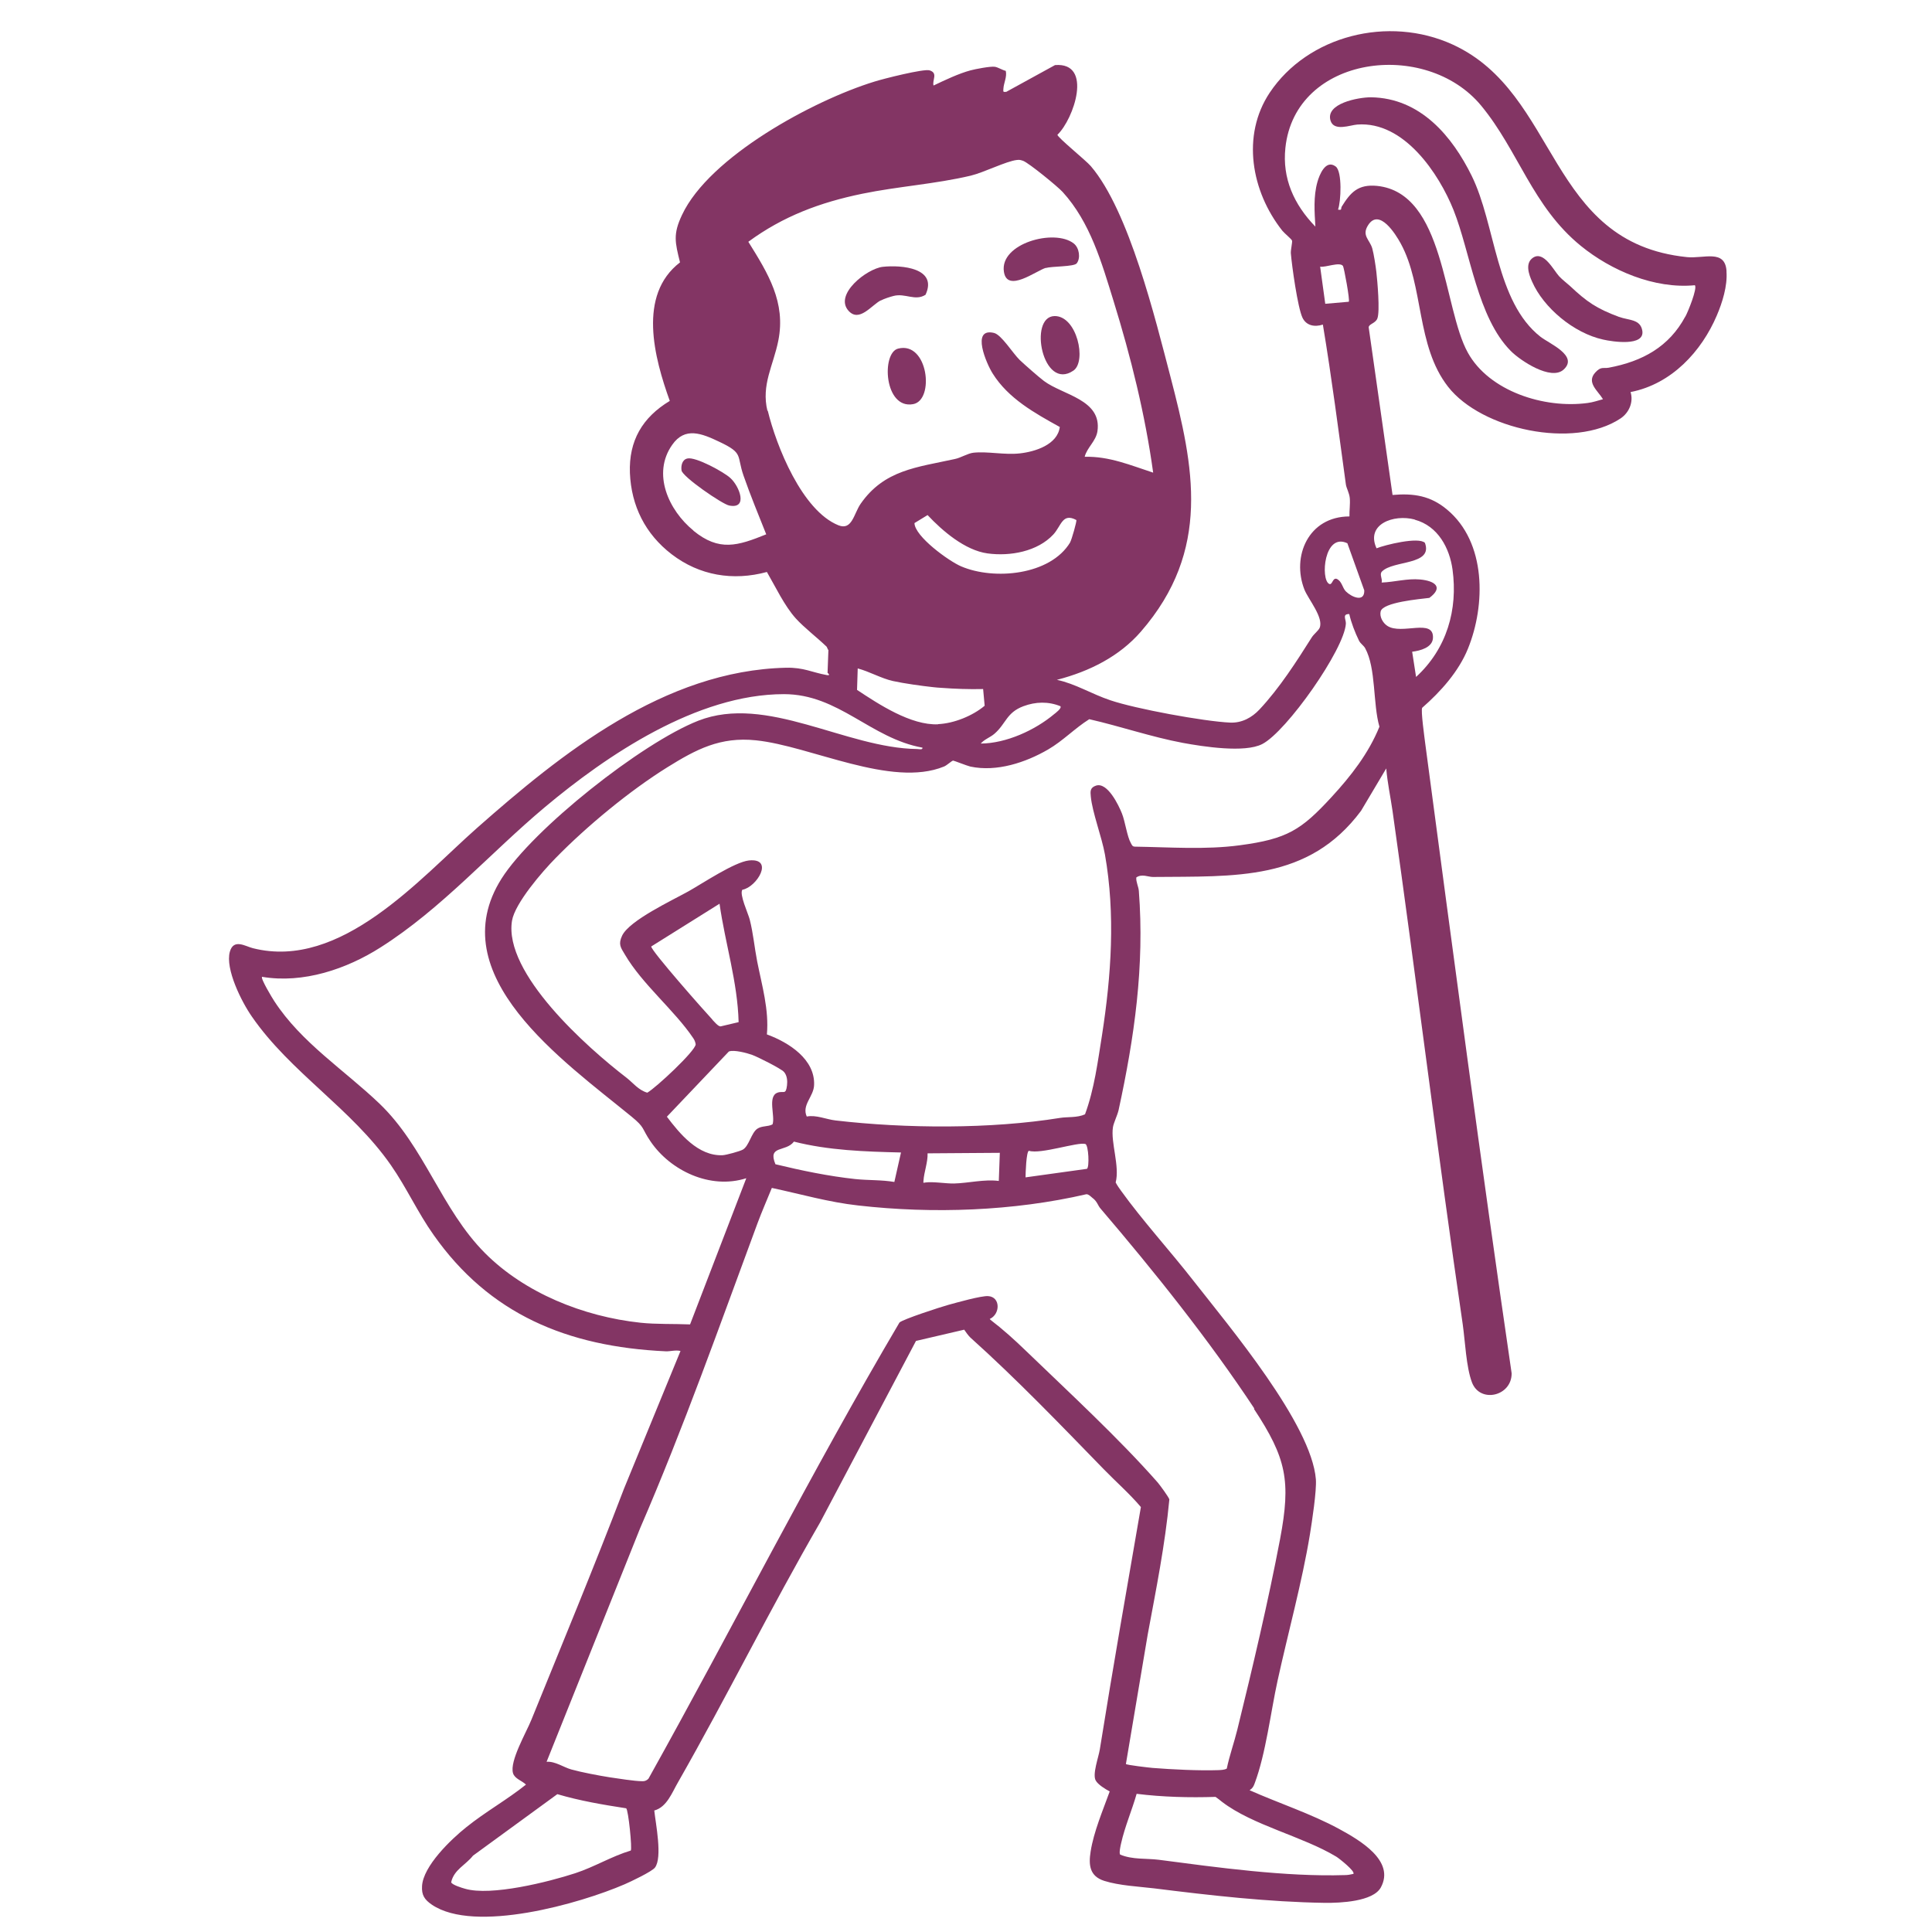 <?xml version="1.0" encoding="UTF-8"?>
<svg id="Ebene_1" xmlns="http://www.w3.org/2000/svg" version="1.1" viewBox="0 0 113.39 113.39">
  <!-- Generator: Adobe Illustrator 29.5.1, SVG Export Plug-In . SVG Version: 2.1.0 Build 141)  -->
  <defs>
    <style>
      .st0 {
        fill: #833564;
      }
    </style>
  </defs>
  <path class="st0" d="M101.33,15.9c-.09-1.29-1.34-.71-2.32-.81-8.23-.84-7.48-9.59-13.74-12.47-3.79-1.74-8.52-.52-10.75,2.82-1.67,2.51-1.08,5.8.74,8.1.12.15.54.49.57.58.03.09-.08.53-.07.74.06.74.4,3.18.68,3.78.22.47.71.57,1.2.41.52,3.12.92,6.25,1.35,9.38.03.22.2.49.23.81.03.36-.03.72-.02,1.07-2.41,0-3.41,2.35-2.64,4.3.23.57,1.14,1.64.89,2.24-.07.16-.33.36-.45.54-.91,1.44-1.9,2.99-3.08,4.25-.44.47-1.03.8-1.72.77-1.55-.07-5.56-.81-7.03-1.31-1.11-.37-2.05-.97-3.14-1.2,1.94-.5,3.68-1.39,4.93-2.83,4.15-4.78,3.11-9.68,1.74-14.94-.89-3.4-2.43-9.75-4.68-12.38-.28-.33-1.94-1.67-1.96-1.84.96-.91,2.11-4.27-.14-4.09l-2.86,1.57c-.2.02-.18,0-.17-.18.02-.35.22-.69.14-1.05-.21-.05-.45-.21-.64-.24-.24-.04-1.14.13-1.43.21-.68.18-1.52.58-2.17.89-.09-.32.28-.73-.23-.89-.33-.11-2.74.5-3.24.66-3.58,1.1-9.68,4.4-11.29,7.82-.54,1.14-.41,1.61-.12,2.79-2.5,1.92-1.51,5.6-.6,8.13-1.61.97-2.41,2.34-2.34,4.23.08,1.93.9,3.58,2.45,4.77,1.63,1.25,3.6,1.58,5.59,1.04.5.86,1.03,1.99,1.7,2.73.49.54,1.24,1.11,1.81,1.66.05.11.08.19.1.19l-.05,1.34s.23.18-.05.13c-.88-.16-1.34-.45-2.38-.43-7.16.16-13.22,5.06-18.15,9.41-3.34,2.95-7.97,8.36-13.15,7.05-.44-.11-1.13-.58-1.35.21-.28,1.01.69,2.94,1.29,3.8,2.27,3.29,5.85,5.4,8.16,8.72.92,1.32,1.58,2.79,2.51,4.1,3.26,4.63,7.81,6.56,13.63,6.83.26.01.57-.09.86-.02l-3.32,8.09c-1.73,4.54-3.6,9.04-5.43,13.55-.3.75-1.29,2.43-1.08,3.14.1.33.53.44.76.67-1.11.89-2.37,1.59-3.49,2.49-.92.73-2.55,2.3-2.61,3.47-.03.52.14.79.58,1.09,2.51,1.7,8.7-.07,11.31-1.2.35-.15,1.61-.75,1.78-.98.45-.59.04-2.59-.04-3.35.74-.2,1.04-1.05,1.39-1.65,2.87-5.03,5.44-10.24,8.35-15.27l5.62-10.64,2.83-.66c.12.17.21.31.36.46,2.75,2.47,5.29,5.12,7.84,7.74.72.74,1.51,1.43,2.17,2.21-.82,4.74-1.65,9.47-2.41,14.22-.07.45-.45,1.47-.24,1.83.13.24.57.51.82.64-.4,1.11-.94,2.37-1.12,3.53-.12.76-.08,1.44.8,1.72.89.28,2.01.33,2.93.44,3.28.41,6.68.8,10.02.85.89.01,2.82-.07,3.28-.9.86-1.57-1.24-2.78-2.45-3.44-1.64-.89-3.54-1.51-5.25-2.27.18-.12.23-.22.3-.41.65-1.73.94-4.18,1.34-6.01.61-2.79,1.44-5.79,1.9-8.59.12-.75.4-2.55.35-3.24-.26-3.24-5.08-8.96-7.2-11.67-1.35-1.73-2.99-3.53-4.24-5.27-.11-.15-.22-.31-.31-.48.25-.95-.3-2.35-.16-3.24.04-.26.25-.67.33-1,.93-4.28,1.53-8.46,1.19-12.87-.02-.26-.17-.52-.15-.79.32-.23.7-.03.97-.03,4.85-.05,9.13.26,12.22-3.88l1.48-2.49c.07.84.25,1.67.37,2.5,1.42,10.02,2.65,20.11,4.12,30.13.14.98.2,2.5.54,3.4.47,1.25,2.34.82,2.33-.53-1.8-12.3-3.43-24.62-5.07-36.95-.04-.34-.27-1.95-.18-2.11,1.1-.96,2.15-2.14,2.69-3.48,1.03-2.54,1.09-6.23-1.24-8.16-.96-.8-1.94-.96-3.19-.85l-1.4-9.84c.01-.2.4-.23.51-.52.16-.42,0-2.2-.06-2.73-.04-.35-.15-1.06-.24-1.38-.15-.52-.64-.75-.24-1.37.65-1.01,1.61.53,1.91,1.08,1.37,2.51.89,5.99,2.78,8.41,1.96,2.51,7.38,3.68,10.12,1.86.51-.34.77-.97.59-1.55,2.42-.47,4.17-2.4,5.06-4.49.33-.77.63-1.74.57-2.57ZM79.16,17.71l-1.38.12-.3-2.18c.31.06,1.15-.3,1.34-.04.06.09.42,2.03.34,2.1ZM79.08,31.89l.99,2.76c.02.73-.75.39-1.08.06-.21-.21-.23-.61-.55-.74-.24-.06-.24.39-.43.3-.52-.26-.3-3.05,1.08-2.38ZM62.24,41.46c.08.11-.29.39-.38.46-1.11.93-2.8,1.71-4.3,1.72.21-.25.56-.36.81-.58.67-.58.7-1.24,1.69-1.61.72-.27,1.47-.29,2.18,0ZM55.06,42.51c-1.6.07-3.49-1.18-4.76-2.02l.04-1.26c.68.18,1.39.59,2.07.74.63.14,1.7.29,2.36.36.16.02.32.03.48.04.81.06,1.63.09,2.45.07l.09.98c-.7.59-1.8,1.04-2.74,1.08ZM62.81,31.83c-1.16,1.93-4.46,2.24-6.4,1.41-.71-.3-2.72-1.75-2.74-2.54l.77-.47c.87.93,2.2,2.07,3.52,2.25,1.33.18,2.93-.11,3.86-1.11.47-.51.53-1.29,1.35-.85.04.06-.28,1.17-.36,1.3ZM40.7,31.14c-1.46-1.19-2.44-3.34-1.25-5.03.75-1.08,1.74-.67,2.77-.18,1.44.68,1,.79,1.42,1.99.4,1.15.88,2.31,1.33,3.44-1.68.68-2.76,1.02-4.27-.21ZM45.04,24.11c-.37-1.53.35-2.66.64-4.12.45-2.25-.6-3.94-1.76-5.8,2.04-1.5,4.21-2.31,6.69-2.82,2.09-.43,4.29-.57,6.36-1.06.79-.19,2.08-.85,2.71-.92.17-.02.21,0,.37.05.34.13,2.03,1.51,2.32,1.83,1.62,1.78,2.29,4.15,2.98,6.38,1.02,3.29,1.86,6.68,2.33,10.09-1.32-.43-2.58-.97-4.02-.93.14-.55.66-.91.75-1.5.27-1.86-2.03-2.12-3.14-2.95-.34-.26-1.09-.92-1.42-1.23-.42-.41-1.07-1.48-1.51-1.59-1.38-.33-.43,1.83-.08,2.38.92,1.47,2.46,2.32,3.94,3.14-.13,1.03-1.43,1.45-2.35,1.55-.9.1-1.88-.13-2.72-.04-.34.04-.74.3-1.09.37-2.22.49-4.14.63-5.53,2.63-.4.58-.5,1.58-1.3,1.26-2.14-.86-3.65-4.66-4.15-6.73ZM37.58,77.63c-3.35-.36-6.79-1.75-9.12-4.09-2.56-2.57-3.54-6.23-6.19-8.77-2.06-1.97-4.58-3.57-6.17-6.01-.12-.18-.82-1.34-.72-1.43,2.42.41,4.97-.46,6.96-1.73,3.58-2.27,6.41-5.52,9.63-8.22,3.64-3.05,8.93-6.64,14.04-6.64,3.22,0,5.08,2.59,8.13,3.14.02.15-.21.08-.32.08-4.19-.05-8.82-3.23-12.84-1.66-3.33,1.31-9.69,6.35-11.54,9.26-3.6,5.68,3.65,10.72,7.62,13.97.82.67.58.67,1.12,1.46,1.16,1.71,3.5,2.84,5.62,2.16l-3.3,8.58c-.94-.04-1.99,0-2.92-.1ZM42.79,61.71c.28-.11,1.05.09,1.35.2.31.11,1.69.8,1.87,1,.19.21.21.54.18.79-.07.59-.2.3-.56.43-.6.22-.12,1.39-.29,1.86-.28.15-.62.07-.9.26-.35.25-.48,1.01-.84,1.22-.17.1-.98.32-1.19.33-1.44.06-2.52-1.27-3.27-2.26l3.64-3.83ZM41.81,59.84c-.46-.49-3.58-4.02-3.59-4.29l4.01-2.51c.33,2.33,1.06,4.59,1.12,6.95l-1.06.25c-.15,0-.37-.28-.48-.39ZM46.59,67c2.04.52,4.19.59,6.29.64l-.39,1.73c-.76-.13-1.51-.09-2.29-.17-1.58-.17-3.16-.5-4.69-.87-.47-1.13.6-.7,1.08-1.32ZM37.02,108.61c-1.13.34-2.13.96-3.26,1.33-1.56.51-4.94,1.36-6.47.91-.18-.05-.77-.23-.81-.38.16-.74.85-1.01,1.28-1.56l4.95-3.61c1.32.39,2.68.62,4.04.83.13.09.36,2.38.27,2.48ZM78.43,108.97c.15.09,1.13.86,1,1.01-.17.04-.33.07-.5.07-3.46.11-7.5-.45-10.93-.9-.73-.09-1.53,0-2.25-.3-.09-.06.02-.55.05-.67.21-.95.64-1.95.91-2.9,1.52.19,3.1.23,4.63.18.13.09.26.19.38.29,1.8,1.38,4.72,2.02,6.71,3.22ZM73.59,82.68c1.92,2.91,2.18,4.24,1.54,7.64-.69,3.64-1.62,7.57-2.51,11.19-.19.77-.46,1.52-.62,2.29-.15.08-.32.08-.49.09-1.13.04-2.73-.04-3.87-.13-.23-.02-1.52-.17-1.56-.23l1.28-7.6c.49-2.64,1.02-5.27,1.27-7.93-.04-.14-.56-.85-.69-1-2.26-2.57-5.24-5.32-7.75-7.74-.65-.63-1.34-1.25-2.06-1.8l-.04-.05c.62-.28.64-1.29-.09-1.34-.41-.03-1.85.38-2.33.51-.44.12-2.69.85-2.88,1.04-5.18,8.78-9.77,17.88-14.73,26.77-.09.1-.22.16-.36.15-.46,0-1.43-.16-1.92-.23-.63-.1-1.64-.29-2.25-.46-.44-.12-.95-.49-1.45-.45l5.03-12.56.46-1.15c2.55-5.89,4.67-11.91,6.89-17.9.26-.7.56-1.38.84-2.07,1.69.36,3.34.84,5.07,1.03,4.39.5,9.11.33,13.39-.66.14,0,.25.13.35.21.29.21.32.45.48.63,3.16,3.7,6.36,7.7,9.03,11.74ZM54.2,69.29c.03-.49.26-1.08.24-1.6l4.24-.03-.06,1.65c-.87-.11-1.78.13-2.63.15-.47.01-1.21-.12-1.67-.06-.15.02-.13.05-.12-.11ZM60.39,67.54c.68.22,2.86-.53,3.31-.4.19.06.25,1.38.09,1.46l-3.6.5c0-.21.04-1.54.2-1.56ZM83.03,30.5c1.38.37,2.05,1.69,2.22,2.93.32,2.34-.33,4.64-2.14,6.3l-.23-1.48c.49-.06,1.18-.25,1.22-.79.08-1.21-1.84-.17-2.68-.73-.26-.17-.46-.53-.39-.84.12-.55,2.32-.73,2.86-.8.85-.63.32-1-.54-1.08-.76-.07-1.5.15-2.26.18.06-.23-.15-.48.02-.65.66-.67,3.01-.35,2.52-1.68-.37-.37-2.34.12-2.84.32-.65-1.41,1-2.02,2.24-1.69ZM80.96,42.65c-.64,1.57-1.66,2.88-2.82,4.14-1.77,1.92-2.59,2.45-5.38,2.82-2.01.27-4.12.11-6.15.08-.15,0-.18-.1-.24-.21-.22-.38-.33-1.25-.52-1.73-.19-.48-.85-1.87-1.53-1.64-.35.12-.33.34-.3.64.09.94.64,2.35.83,3.4.62,3.52.37,7.1-.17,10.59-.25,1.56-.45,3.17-1,4.66-.46.21-1.02.14-1.46.21-4.08.66-9.05.63-13.18.15-.54-.06-1.14-.34-1.69-.23-.31-.68.41-1.17.43-1.85.06-1.5-1.46-2.49-2.77-2.97.13-1.45-.29-2.87-.57-4.28-.16-.82-.23-1.65-.44-2.47-.09-.35-.62-1.48-.43-1.74.85-.15,1.89-1.87.39-1.72-.85.09-2.73,1.35-3.55,1.81-.95.53-3.48,1.71-3.9,2.61-.23.5-.09.68.17,1.11,1.02,1.74,2.91,3.27,4,4.89.08.11.13.24.15.37-.01.39-2.34,2.56-2.84,2.84-.52-.15-.84-.58-1.21-.87-2.32-1.78-7.23-6.14-6.73-9.22.17-1.03,1.79-2.9,2.57-3.69,1.82-1.86,4.32-3.93,6.55-5.32,1.69-1.05,3.1-1.8,5.2-1.58,3.2.33,7.94,2.8,11.03,1.54.18-.07.45-.34.54-.35.05,0,.8.3,1.01.35,1.55.33,3.25-.24,4.56-1,.88-.51,1.56-1.24,2.42-1.78,1.84.42,3.63,1.04,5.49,1.39,1.2.22,3.63.6,4.66.07,1.43-.73,4.83-5.57,4.91-7.07.01-.25-.23-.57.2-.56.11.5.34,1.09.57,1.56.09.18.27.28.36.44.65,1.18.45,3.28.84,4.61ZM98.91,18.58c-.95,1.77-2.51,2.63-4.49,3-.33.06-.45-.09-.79.28-.54.59.15,1.07.45,1.57-.3.08-.58.18-.89.22-2.56.35-5.79-.69-7.04-2.95-1.46-2.62-1.34-9.38-5.33-9.79-1.12-.11-1.56.39-2.07,1.21-.07.11.04.24-.22.18.17-.45.26-2.24-.14-2.53-.59-.44-.96.51-1.07.91-.24.85-.17,1.75-.12,2.62-1.26-1.3-1.95-2.83-1.76-4.62.57-5.44,8.24-6.41,11.49-2.48,2.19,2.65,3.01,5.92,5.85,8.23,1.78,1.45,4.32,2.54,6.69,2.31.17.16-.41,1.58-.55,1.83Z"/>
  <path class="st0" d="M90.43,19.78c-2.66-2.07-2.64-6.6-4.06-9.47-1.13-2.29-2.99-4.56-5.91-4.6-.74,0-2.68.36-2.37,1.37.2.65,1.15.26,1.57.23,2.76-.21,4.81,2.92,5.65,5.02.99,2.49,1.4,6.3,3.36,8.27.54.55,2.36,1.77,3.1,1.09.89-.81-.84-1.52-1.35-1.92Z"/>
  <path class="st0" d="M95.02,18.6c-1.33-.5-1.88-.88-2.87-1.81-.21-.19-.43-.35-.64-.57-.33-.36-.9-1.51-1.53-1.1-.49.32-.25.99-.06,1.41.67,1.53,2.44,3.02,4.17,3.4.57.13,2.44.41,2.3-.51-.11-.7-.79-.61-1.36-.82Z"/>
  <path class="st0" d="M51.69,17.64c.18-.1.55-.22.75-.27.69-.18,1.27.32,1.88-.07.73-1.57-1.4-1.76-2.51-1.64-.94.11-2.87,1.62-2.01,2.58.63.7,1.34-.32,1.89-.61Z"/>
  <path class="st0" d="M61.37,15.73c.38-.11,1.65-.07,1.82-.27.24-.3.16-.91-.17-1.17-1.13-.89-4.36,0-4.1,1.66.19,1.26,1.89-.06,2.46-.23Z"/>
  <path class="st0" d="M61.89,18.55c-1.55.03-.7,4.44,1.11,3.2.79-.54.21-3.22-1.11-3.2Z"/>
  <path class="st0" d="M52.71,20.46c-.99.25-.82,3.57.88,3.26,1.28-.23.88-3.71-.88-3.26Z"/>
  <path class="st0" d="M40.34,26.91c-.31.07-.38.43-.34.7.05.37,2.4,1.99,2.8,2.06,1.12.22.6-1.13.07-1.61-.37-.35-2.05-1.27-2.53-1.15Z"/>
</svg>
